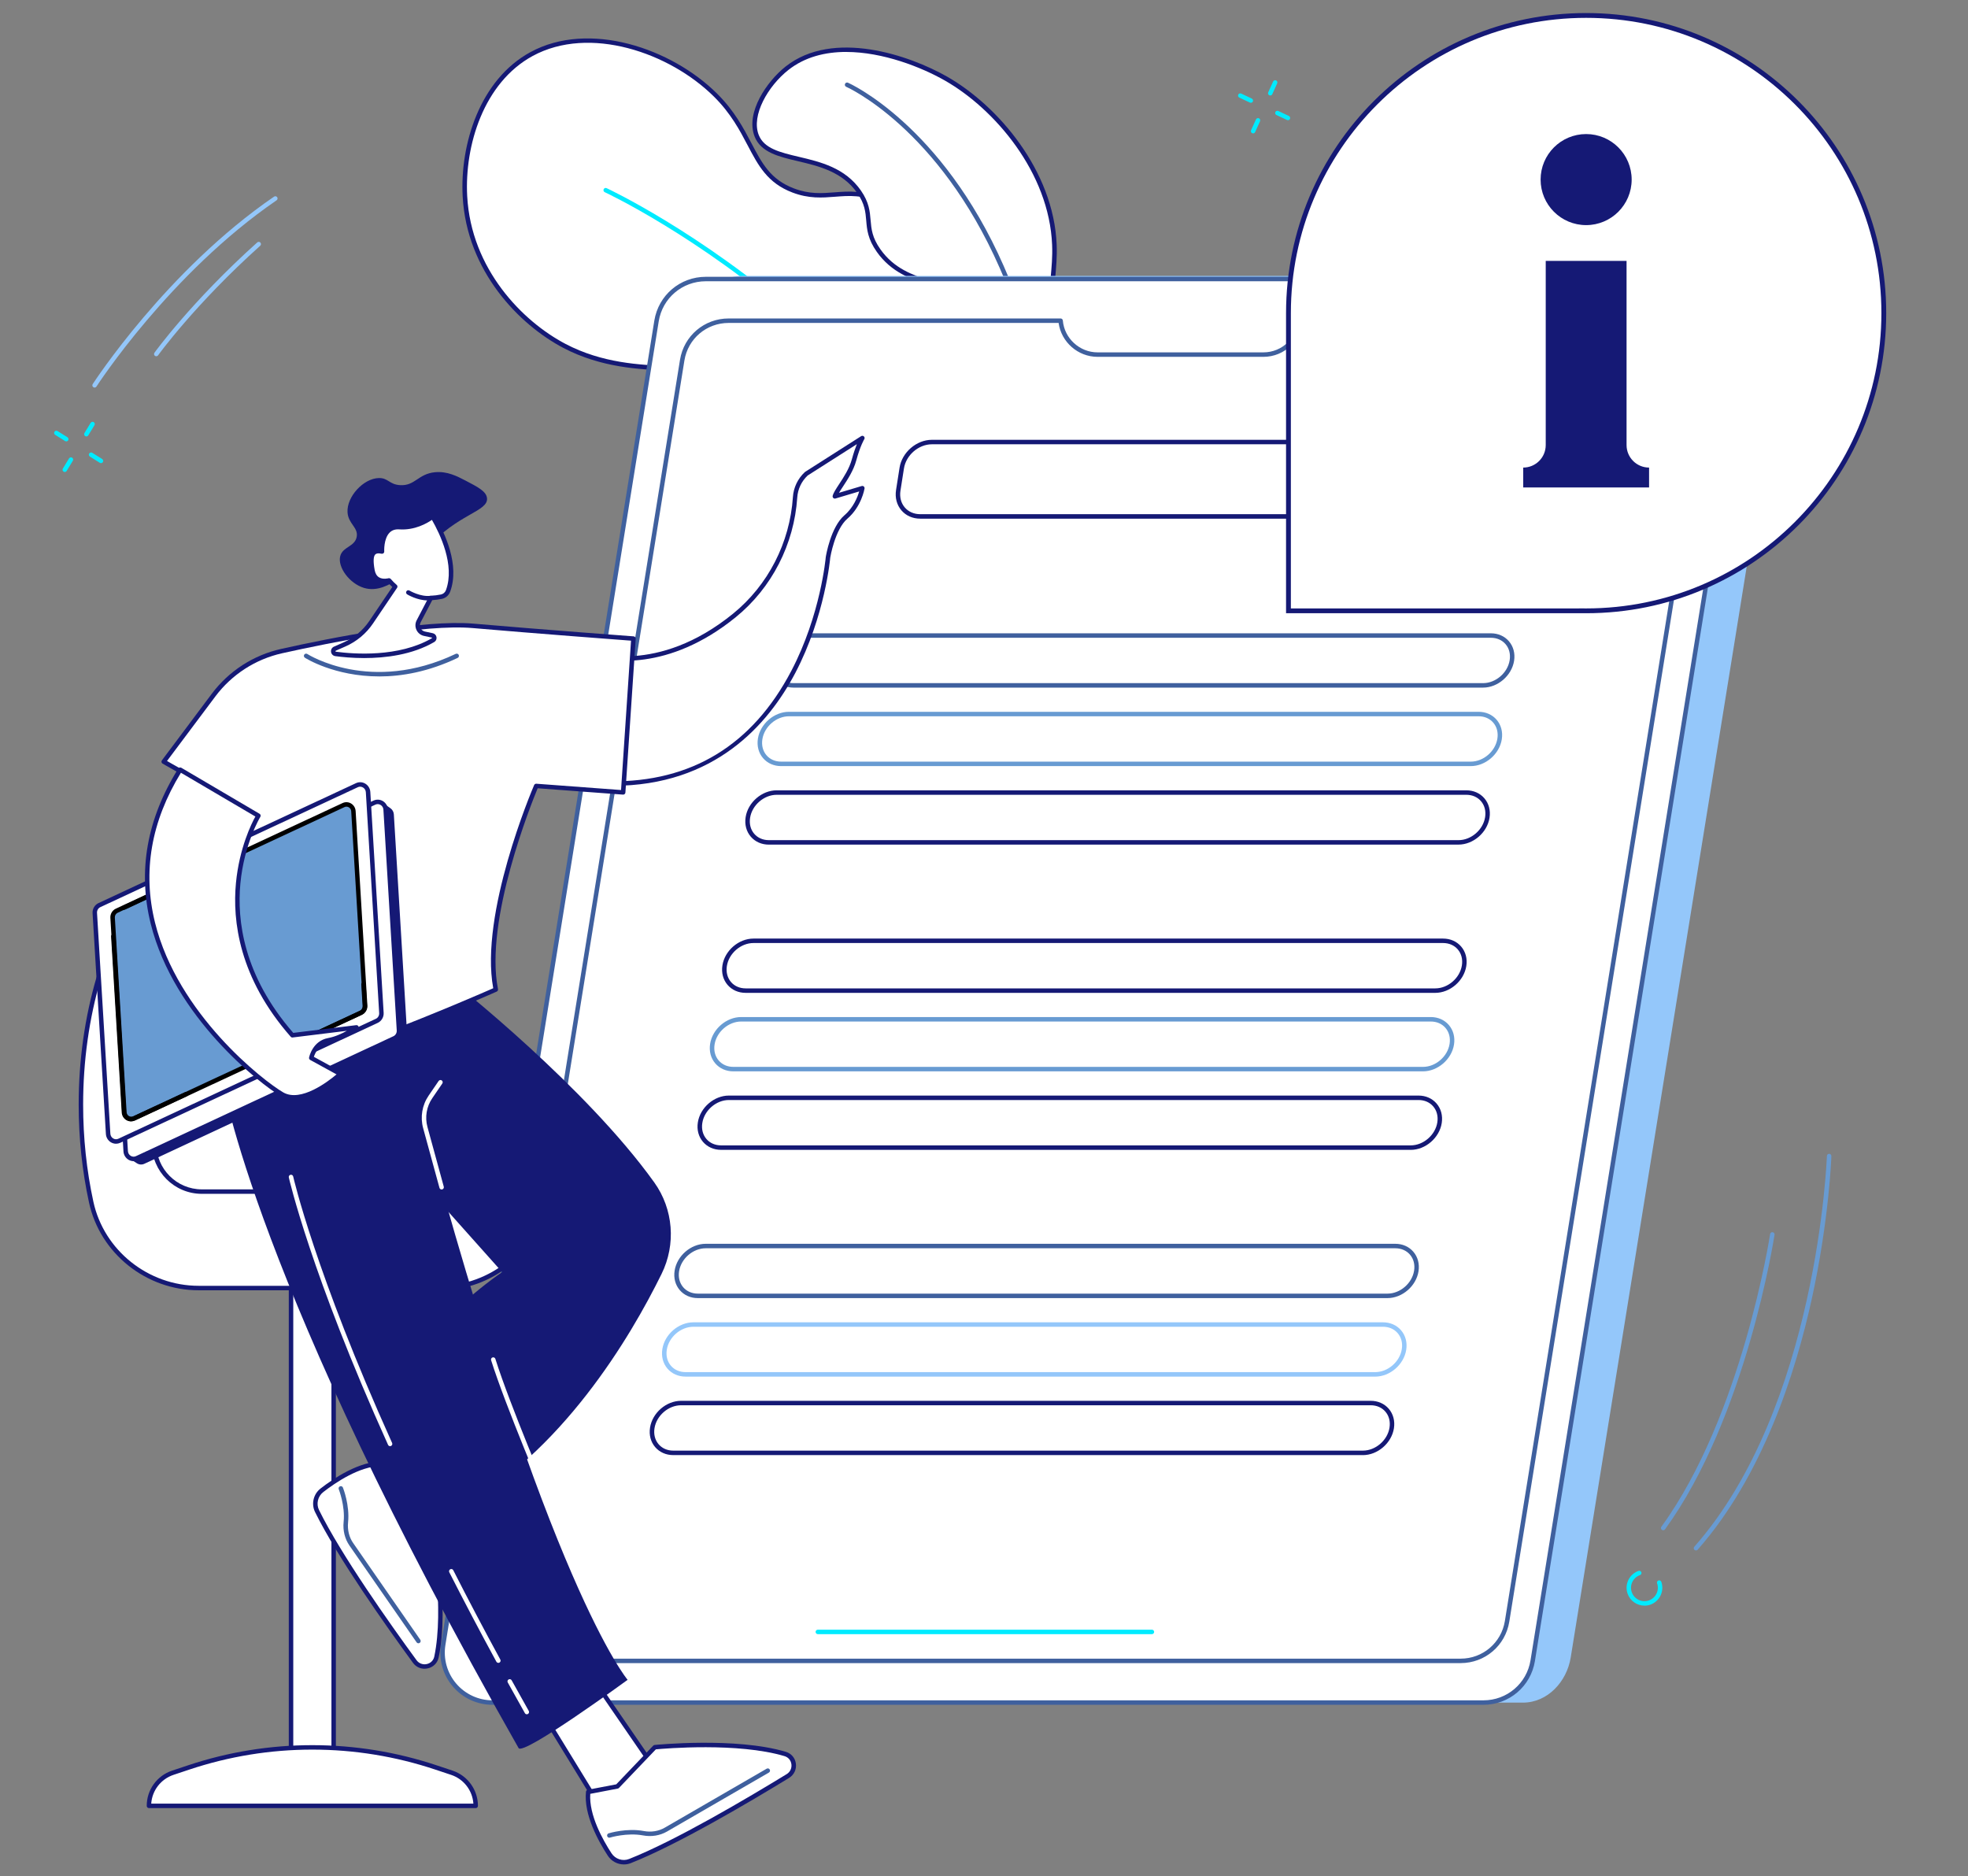 <?xml version="1.0" encoding="UTF-8"?>
<svg id="Guides" xmlns="http://www.w3.org/2000/svg" viewBox="0 0 817.88 779.62">
  <rect x="0" y="0" width="817.88" height="779.62" fill="#808080" stroke="none"/>
  <defs>
    <style>
      .cls-1 {
        fill: #689bd2;
      }

      .cls-2 {
        fill: #00ebff;
      }

      .cls-3, .cls-4 {
        fill: #fff;
      }

      .cls-5 {
        fill: #151975;
      }

      .cls-6 {
        fill: #3f609e;
      }

      .cls-7 {
        fill: #94c7fa;
      }

      .cls-4 {
        stroke: #151975;
        stroke-miterlimit: 10;
        stroke-width: 2px;
      }
    </style>
  </defs>
  <path class="cls-3" d="m435.89,309.99c3.42-8.88,25.73-68.08,14.97-102.8-1.5-4.83-3.82-12.33-10.62-18.32-13.56-11.95-27.3-2.3-38.1-11.03-14.24-11.51,2-34.48-13.53-67.66-3.72-7.96-9.52-20.35-22.32-26.59-14.28-6.97-22.58.91-36.68-4.46-17.57-6.69-15.68-23.13-32.2-39.57-17.41-17.31-51.4-30.78-76.51-17.12-21.89,11.91-28.72,39.92-27.69,59.09,1.52,28.33,20.96,51.49,41.32,62.18,29.26,15.37,58.9,4.18,62.81,15.31,3.64,10.36-21.89,20.51-20.57,39.92.92,13.55,14.61,26.8,28.6,30.22,19.39,4.75,30.65-11.5,42.22-5.3,12.13,6.49,5.37,27.37,14.04,46.3,7.15,15.62,25.83,32.15,74.24,39.82Z"/>
  <path class="cls-5" d="m435.89,310.92s-.1,0-.15-.01c-40.39-6.4-65.6-19.98-74.94-40.35-3.83-8.37-4.7-17.07-5.46-24.74-.98-9.88-1.76-17.69-8.18-21.12-5.19-2.78-10.51-.63-16.66,1.86-7.03,2.84-15,6.06-25.34,3.53-15.25-3.73-28.4-17.67-29.31-31.06-.75-11.02,6.88-19.21,13.02-25.78,4.87-5.22,9.07-9.72,7.6-13.89-1.62-4.62-8.87-4.93-18.91-5.35-11.7-.5-27.72-1.18-43.46-9.44-18.25-9.58-40.15-31.82-41.82-62.95-1.16-21.58,7.1-48.5,28.17-59.96,24.37-13.26,58.59-1.63,77.6,17.28,7.18,7.14,10.93,14.28,14.24,20.58,4.42,8.42,7.92,15.07,17.64,18.77,6.46,2.46,11.54,2.06,16.93,1.64,5.93-.46,12.06-.94,19.83,2.85,13.09,6.38,18.9,18.81,22.75,27.03,8.1,17.32,7.66,31.8,7.3,43.44-.33,10.8-.57,18.61,5.97,23.89,4.72,3.82,10.16,3.94,15.92,4.06,6.86.15,14.64.32,22.21,6.99,6.99,6.16,9.33,13.73,10.89,18.74,10.28,33.16-8.87,87.53-14.99,103.41-.14.36-.49.59-.87.59Zm-93.99-89.42c2.05,0,4.08.45,6.15,1.55,7.3,3.9,8.15,12.56,9.15,22.58.75,7.53,1.6,16.06,5.3,24.15,9,19.65,33.49,32.83,72.8,39.17,4.85-12.72,24.84-68.7,14.68-101.49-1.49-4.81-3.75-12.08-10.34-17.89-7.06-6.22-14.16-6.38-21.02-6.53-6.08-.13-11.83-.26-17.04-4.47-7.25-5.86-6.99-14.48-6.66-25.39.35-11.44.79-25.69-7.13-42.6-3.74-7.99-9.38-20.06-21.88-26.15-7.31-3.57-12.93-3.13-18.87-2.67-5.35.42-10.88.85-17.73-1.76-10.37-3.95-14.19-11.22-18.62-19.65-3.25-6.18-6.93-13.19-13.91-20.13-18.53-18.42-51.8-29.8-75.41-16.96-20.36,11.08-28.34,37.23-27.21,58.23,1.63,30.35,23.01,52.05,40.83,61.41,15.37,8.08,31.15,8.74,42.68,9.23,10.76.46,18.54.79,20.58,6.59,1.84,5.22-2.72,10.11-8,15.77-6.2,6.64-13.22,14.18-12.53,24.39.85,12.43,13.62,25.89,27.9,29.39,9.76,2.39,17.43-.71,24.21-3.45,4.3-1.74,8.23-3.32,12.09-3.32Z"/>
  <path class="cls-2" d="m436.59,303.37c-.43,0-.81-.3-.91-.74-16.67-78.78-65.91-135.15-104.28-168.57-41.59-36.22-79.69-54.02-80.07-54.19-.47-.21-.67-.77-.45-1.23.21-.47.77-.67,1.23-.45.38.18,38.73,18.08,80.51,54.48,24.55,21.38,45.47,44.87,62.19,69.81,20.91,31.19,35.27,64.76,42.68,99.77.11.5-.21.99-.72,1.1-.06.01-.13.02-.19.02Z"/>
  <path class="cls-3" d="m440.09,279.48c29.27-66.62,25.43-95.73,14.87-109.83-3.15-4.21-10.57-12.04-15.07-25.6-5.84-17.59-1.1-27.73-1.69-42.32-1.15-28.56-21.94-55.88-45-69.05-16.11-9.2-47.11-19.35-66.16-4.3-8.05,6.36-16.14,18.95-12.59,28.02,5.09,12.99,30.47,5.86,42.59,23.33,6.61,9.53,1,14.36,8.1,24.42,11.2,15.85,30.36,11.24,34.16,22.49,3.69,10.89-13.52,18.07-11.07,32.05,2.79,15.95,26.27,18.12,27.27,33.49.6,9.15-7.6,10.27-8.06,20.9-.56,12.94,11.28,18.35,22.25,37.57,6.15,10.78,8.71,20.99,10.4,28.83Z"/>
  <path class="cls-5" d="m440.09,280.41s-.06,0-.09,0c-.4-.04-.73-.34-.81-.73-1.79-8.34-4.41-18.26-10.29-28.57-4.32-7.57-8.7-12.88-12.56-17.58-5.9-7.17-10.16-12.34-9.81-20.5.24-5.61,2.57-8.75,4.62-11.53,2-2.71,3.72-5.04,3.45-9.27-.48-7.33-6.46-11.53-12.8-15.98-6.4-4.5-13.02-9.14-14.46-17.4-1.31-7.52,2.77-13.19,6.38-18.19,3.42-4.74,6.38-8.84,4.73-13.72-1.66-4.91-6.56-6.55-12.76-8.61-6.79-2.26-15.23-5.08-21.28-13.64-3.77-5.33-4.1-9.26-4.42-13.07-.3-3.54-.58-6.88-3.69-11.36-6.18-8.91-16.04-11.24-24.74-13.29-7.9-1.87-15.37-3.63-17.95-10.23-3.9-9.97,5.18-23.01,12.87-29.09,19.8-15.64,51.55-4.7,67.19,4.23,21.03,12.01,44.23,38.97,45.47,69.82.2,4.99-.22,9.48-.62,13.83-.8,8.62-1.55,16.77,2.26,28.24,3.76,11.31,9.65,18.68,13.17,23.09.67.84,1.27,1.59,1.76,2.25,14.38,19.2,9.55,55.43-14.77,110.76-.15.34-.48.55-.85.55ZM351.69,21.58c-8.71,0-17.17,2.06-24.08,7.52-8.39,6.63-15.48,18.82-12.3,26.96,2.23,5.69,8.91,7.27,16.65,9.1,9.02,2.13,19.25,4.55,25.84,14.04,3.39,4.88,3.7,8.63,4.01,12.26.32,3.72.61,7.24,4.09,12.15,5.7,8.06,13.48,10.66,20.35,12.95,6.42,2.14,11.97,3.99,13.93,9.78,1.96,5.79-1.41,10.46-4.98,15.41-3.56,4.93-7.24,10.03-6.06,16.78,1.31,7.5,7.61,11.93,13.7,16.21,6.41,4.51,13.04,9.16,13.58,17.38.32,4.91-1.78,7.75-3.81,10.5-1.98,2.69-4.04,5.46-4.25,10.5-.32,7.44,3.75,12.39,9.39,19.24,3.72,4.51,8.34,10.13,12.74,17.84,5.36,9.4,8.07,18.45,9.88,26.31,22.71-52.48,27.36-88.23,13.84-106.29-.48-.64-1.07-1.38-1.73-2.2-3.6-4.51-9.63-12.05-13.49-23.67-3.93-11.84-3.13-20.56-2.35-28.99.4-4.29.81-8.72.61-13.59-1.21-30.14-23.93-56.52-44.53-68.28-9.71-5.54-25.76-11.9-41.04-11.9Z"/>
  <path class="cls-6" d="m440.84,273.59s-.05,0-.07,0c-.51-.04-.9-.48-.86-.99,4.11-56.78-5.03-117.05-24.44-161.23-25.59-58.24-63.42-75.14-63.8-75.3-.47-.2-.69-.75-.48-1.22.2-.47.75-.69,1.22-.48.39.17,38.86,17.3,64.76,76.26,19.53,44.44,28.72,105.04,24.59,162.11-.04.49-.44.86-.92.86Z"/>
  <path class="cls-7" d="m632.94,707.55H221.12c-12.79,0-23.19-12.74-21.15-25.42l88.57-548.93c1.63-10.1,9.76-18.55,19.94-18.55h411.82c12.79,0,23.08,12.54,21.04,25.22l-88.57,548.93c-1.63,10.1-9.65,18.75-19.83,18.75Z"/>
  <path class="cls-3" d="m616.5,707.53H204.68c-12.79,0-22.53-11.45-20.49-24.08l88.65-550.08c1.63-10.05,10.31-17.43,20.49-17.43h411.82c12.79,0,22.53,11.45,20.49,24.08l-88.65,550.08c-1.63,10.05-10.31,17.43-20.49,17.43Z"/>
  <path class="cls-6" d="m616.5,708.46H204.68c-6.37,0-12.39-2.78-16.51-7.63-4.13-4.85-5.91-11.24-4.89-17.52l88.65-550.07c1.71-10.55,10.71-18.21,21.4-18.21h411.82c6.37,0,12.39,2.78,16.51,7.63,4.13,4.85,5.91,11.24,4.89,17.52l-88.65,550.07c-1.71,10.55-10.71,18.21-21.4,18.21ZM293.33,116.88c-9.78,0-18.01,7-19.57,16.65l-88.65,550.07c-.93,5.75.7,11.59,4.47,16.02,3.77,4.43,9.28,6.98,15.1,6.98h411.82c9.78,0,18.01-7,19.57-16.65l88.65-550.07c.93-5.75-.7-11.59-4.47-16.02-3.77-4.43-9.28-6.98-15.1-6.98h-411.82Z"/>
  <path class="cls-6" d="m607.03,691.14H219.34c-6.01,0-11.7-2.63-15.59-7.21-3.89-4.58-5.58-10.61-4.61-16.54l83.46-517.86c1.61-9.96,10.11-17.19,20.21-17.19h137.97c.48,0,.88.37.92.85.63,7.42,6.97,13.24,14.43,13.24h68.93c3.88,0,7.52-1.51,10.25-4.25,2.41-2.41,3.9-5.6,4.19-8.99.04-.48.44-.85.92-.85h150.08c6.01,0,11.69,2.62,15.58,7.2,3.9,4.58,5.58,10.61,4.62,16.54l-83.46,517.85c-1.62,9.97-10.12,17.2-20.21,17.2ZM302.8,134.2c-9.18,0-16.91,6.57-18.37,15.63l-83.46,517.86c-.88,5.39.65,10.87,4.19,15.04,3.54,4.17,8.71,6.55,14.18,6.55h387.7c9.17,0,16.9-6.58,18.37-15.64l83.46-517.85s0,0,0,0c.87-5.4-.66-10.88-4.2-15.04-3.54-4.16-8.71-6.55-14.17-6.55h-149.25c-.48,3.51-2.11,6.79-4.63,9.3-3.08,3.09-7.19,4.79-11.56,4.79h-68.93c-8.13,0-15.08-6.12-16.18-14.09h-137.14Z"/>
  <path class="cls-2" d="m478.72,679.1h-138.84c-.51,0-.93-.42-.93-.93s.42-.93.93-.93h138.84c.51,0,.93.42.93.93s-.42.93-.93.93Z"/>
  <path class="cls-5" d="m585.63,215.54h-203.18c-3.15,0-5.93-1.23-7.83-3.45-1.93-2.26-2.73-5.26-2.23-8.46l1.45-9.24c1-6.41,7.04-11.62,13.45-11.62h203.18c3.15,0,5.93,1.23,7.83,3.45,1.93,2.26,2.73,5.26,2.23,8.46l-1.45,9.24c-1,6.41-7.04,11.62-13.45,11.62Zm-198.34-30.91c-5.54,0-10.75,4.51-11.62,10.05l-1.45,9.24c-.41,2.65.23,5.12,1.8,6.96,1.55,1.81,3.83,2.8,6.42,2.8h203.18c5.54,0,10.75-4.51,11.62-10.05l1.45-9.24c.41-2.65-.23-5.12-1.8-6.96-1.55-1.81-3.83-2.8-6.42-2.8h-203.18Z"/>
  <path class="cls-6" d="m616.34,285.75h-286.59c-3.02,0-5.69-1.18-7.52-3.31-1.86-2.17-2.62-5.05-2.14-8.12.96-6.14,6.75-11.14,12.9-11.14h286.59c3.02,0,5.69,1.18,7.52,3.31,1.86,2.17,2.62,5.05,2.14,8.12-.96,6.14-6.75,11.14-12.9,11.14Zm-283.34-20.71c-5.27,0-10.24,4.29-11.06,9.57-.39,2.52.21,4.87,1.71,6.62,1.47,1.72,3.64,2.66,6.11,2.66h286.59c5.27,0,10.24-4.29,11.06-9.57.39-2.52-.21-4.87-1.71-6.62-1.47-1.72-3.64-2.66-6.11-2.66h-286.59Z"/>
  <path class="cls-1" d="m611.23,318.37h-286.59c-3.02,0-5.69-1.18-7.52-3.31-1.86-2.17-2.62-5.05-2.14-8.12.96-6.14,6.75-11.14,12.9-11.14h286.59c3.02,0,5.69,1.18,7.52,3.31,1.86,2.17,2.62,5.05,2.14,8.12-.96,6.14-6.75,11.14-12.9,11.14Zm-283.34-20.71c-5.27,0-10.24,4.29-11.06,9.57-.39,2.52.21,4.87,1.71,6.62,1.47,1.72,3.64,2.66,6.11,2.66h286.59c5.27,0,10.24-4.29,11.06-9.57.39-2.52-.21-4.87-1.71-6.62-1.47-1.72-3.64-2.66-6.11-2.66h-286.59Z"/>
  <path class="cls-5" d="m606.13,351h-286.59c-3.02,0-5.69-1.18-7.52-3.31-1.86-2.17-2.62-5.05-2.14-8.12.96-6.14,6.75-11.14,12.9-11.14h286.59c3.02,0,5.69,1.18,7.52,3.31,1.86,2.17,2.62,5.05,2.14,8.11-.96,6.14-6.75,11.14-12.9,11.14Zm-283.34-20.71c-5.27,0-10.24,4.29-11.06,9.57-.39,2.52.21,4.87,1.71,6.62,1.47,1.72,3.64,2.66,6.11,2.66h286.59c5.27,0,10.24-4.29,11.06-9.57.39-2.52-.21-4.87-1.71-6.62-1.47-1.72-3.64-2.66-6.11-2.66h-286.59Z"/>
  <path class="cls-5" d="m596.48,412.6h-286.59c-3.02,0-5.69-1.18-7.52-3.31-1.86-2.17-2.62-5.05-2.14-8.11.96-6.14,6.75-11.14,12.9-11.14h286.59c3.02,0,5.69,1.18,7.52,3.31,1.86,2.17,2.62,5.05,2.14,8.11-.96,6.14-6.75,11.14-12.9,11.14Zm-283.34-20.71c-5.27,0-10.24,4.29-11.06,9.57-.39,2.52.21,4.87,1.71,6.62,1.47,1.72,3.64,2.66,6.11,2.66h286.59c5.27,0,10.24-4.29,11.06-9.57.39-2.52-.21-4.87-1.71-6.62-1.47-1.72-3.64-2.66-6.11-2.66h-286.59Z"/>
  <path class="cls-1" d="m591.37,445.22h-286.59c-3.02,0-5.69-1.18-7.52-3.31-1.86-2.17-2.62-5.05-2.14-8.12.96-6.14,6.75-11.14,12.9-11.14h286.59c3.02,0,5.69,1.18,7.52,3.31,1.86,2.17,2.62,5.05,2.14,8.12-.96,6.14-6.75,11.14-12.9,11.14Zm-283.34-20.71c-5.27,0-10.24,4.29-11.06,9.57-.39,2.52.21,4.87,1.71,6.62,1.47,1.72,3.64,2.66,6.11,2.66h286.59c5.27,0,10.24-4.29,11.06-9.57.39-2.52-.21-4.87-1.71-6.62-1.47-1.72-3.64-2.66-6.11-2.66h-286.59Z"/>
  <path class="cls-5" d="m586.27,477.84h-286.59c-3.02,0-5.69-1.18-7.52-3.31-1.86-2.17-2.62-5.05-2.14-8.11.96-6.14,6.75-11.14,12.9-11.14h286.59c3.02,0,5.69,1.18,7.52,3.31,1.86,2.17,2.62,5.05,2.14,8.12-.96,6.14-6.75,11.14-12.9,11.14Zm-283.34-20.71c-5.27,0-10.24,4.29-11.06,9.57-.39,2.52.21,4.87,1.71,6.62,1.47,1.72,3.64,2.66,6.11,2.66h286.59c5.27,0,10.24-4.29,11.06-9.57.39-2.52-.21-4.87-1.71-6.62-1.47-1.72-3.64-2.66-6.11-2.66h-286.59Z"/>
  <path class="cls-6" d="m576.62,539.45h-286.59c-3.02,0-5.69-1.18-7.52-3.31-1.86-2.17-2.62-5.05-2.14-8.12.96-6.14,6.75-11.14,12.9-11.14h286.59c3.02,0,5.69,1.18,7.52,3.31,1.86,2.17,2.62,5.05,2.14,8.12-.96,6.14-6.75,11.14-12.9,11.14Zm-283.34-20.71c-5.27,0-10.24,4.29-11.06,9.57-.39,2.52.21,4.87,1.71,6.62,1.47,1.72,3.64,2.66,6.11,2.66h286.59c5.27,0,10.24-4.29,11.06-9.57.39-2.52-.21-4.87-1.71-6.62-1.47-1.72-3.64-2.66-6.11-2.66h-286.59Z"/>
  <path class="cls-7" d="m571.51,572.07h-286.59c-3.02,0-5.69-1.18-7.52-3.31-1.86-2.17-2.62-5.05-2.14-8.11.96-6.14,6.75-11.14,12.9-11.14h286.59c3.02,0,5.69,1.18,7.52,3.31,1.86,2.17,2.62,5.05,2.14,8.12-.96,6.14-6.75,11.14-12.9,11.14Zm-283.34-20.71c-5.27,0-10.24,4.29-11.06,9.57-.39,2.52.21,4.87,1.71,6.62,1.47,1.72,3.64,2.66,6.11,2.66h286.59c5.27,0,10.24-4.29,11.06-9.57.39-2.52-.21-4.87-1.71-6.62-1.47-1.72-3.64-2.66-6.11-2.66h-286.59Z"/>
  <path class="cls-5" d="m566.4,604.69h-286.59c-3.02,0-5.69-1.18-7.52-3.31-1.86-2.17-2.62-5.05-2.14-8.11.96-6.14,6.75-11.14,12.9-11.14h286.59c3.02,0,5.69,1.18,7.52,3.31,1.86,2.17,2.62,5.05,2.14,8.12-.96,6.14-6.75,11.14-12.9,11.14Zm-283.34-20.71c-5.27,0-10.24,4.29-11.06,9.57-.39,2.52.21,4.87,1.71,6.62,1.47,1.72,3.64,2.66,6.11,2.66h286.59c5.27,0,10.24-4.29,11.06-9.57.39-2.52-.21-4.87-1.71-6.62-1.47-1.72-3.64-2.66-6.11-2.66h-286.59Z"/>
  <path class="cls-4" d="m659.18,6.42c-68.32,0-123.71,55.39-123.71,123.71v123.71h121.78v-.02c.64,0,1.29.02,1.93.02,68.32,0,123.71-55.39,123.71-123.71S727.51,6.42,659.18,6.42Z"/>
  <path class="cls-5" d="m675.98,184.95v-76.53h-33.59v76.53c0,5.17-4.19,9.36-9.36,9.36v8.26h52.31v-8.26c-5.17,0-9.36-4.19-9.36-9.36Z"/>
  <circle class="cls-5" cx="659.18" cy="74.63" r="18.92"/>
  <rect class="cls-3" x="120.94" y="533.03" width="17.71" height="204.45"/>
  <path class="cls-5" d="m138.66,738.41h-17.71c-.51,0-.93-.42-.93-.93v-204.45c0-.51.42-.93.93-.93h17.71c.51,0,.93.42.93.93v204.45c0,.51-.42.93-.93.93Zm-16.78-1.86h15.86v-202.6h-15.86v202.6Z"/>
  <path class="cls-3" d="m129.8,726.15c-17.48,0-34.85,2.82-51.43,8.36l-6.54,2.18c-5.93,1.98-9.92,7.52-9.92,13.77h135.78c0-6.25-4-11.79-9.92-13.77l-6.54-2.18c-16.58-5.53-33.95-8.36-51.43-8.36Z"/>
  <path class="cls-5" d="m197.69,751.39H61.91c-.51,0-.93-.42-.93-.93,0-6.66,4.24-12.55,10.56-14.65l6.54-2.18c16.71-5.58,34.11-8.4,51.73-8.4s35.02,2.83,51.72,8.4l6.54,2.18c6.31,2.11,10.56,8,10.56,14.65,0,.51-.42.93-.93.93Zm-134.82-1.86h133.86c-.37-5.47-4-10.21-9.26-11.96l-6.54-2.18c-16.52-5.51-33.72-8.31-51.14-8.31s-34.62,2.8-51.14,8.31l-6.54,2.18c-5.26,1.76-8.89,6.49-9.26,11.96Z"/>
  <path class="cls-3" d="m155.59,388.5h-90.66c-11.05,0-20.81,7.26-23.92,17.86-4.76,16.21-7.38,34.02-7.38,52.7,0,14.12,1.5,27.73,4.28,40.54,4.55,20.91,23.28,35.67,44.67,35.67h100.08c21.71,0,40.34-15.25,44.86-36.48.55-2.57,1.06-5.83,1.52-9.31,1.76-13.21-8.51-24.95-21.84-24.95-11.36,0-20.86-8.63-21.93-19.93-1.25-13.13-3.2-29.45-5.77-38.23-3.11-10.6-12.87-17.86-23.92-17.86Z"/>
  <path class="cls-5" d="m182.67,536.2h-100.08c-21.83,0-40.99-15.31-45.58-36.4-2.86-13.14-4.31-26.84-4.31-40.74,0-18.36,2.5-36.18,7.42-52.96,3.2-10.91,13.4-18.53,24.81-18.53h90.66c11.41,0,21.61,7.62,24.81,18.53,2.64,8.99,4.61,25.85,5.81,38.41,1.03,10.88,10.07,19.09,21.01,19.09,6.62,0,12.91,2.86,17.27,7.84,4.36,4.98,6.36,11.6,5.49,18.17-.51,3.85-1.03,7-1.54,9.38-4.59,21.56-23.83,37.22-45.76,37.22Zm-117.74-146.77c-10.59,0-20.06,7.07-23.03,17.19-4.87,16.62-7.35,34.26-7.35,52.44,0,13.76,1.43,27.33,4.26,40.34,4.4,20.25,22.81,34.94,43.77,34.94h100.08c21.06,0,39.54-15.03,43.95-35.75.5-2.33,1-5.44,1.51-9.24.81-6.03-1.03-12.12-5.04-16.7-4.01-4.58-9.79-7.2-15.88-7.2-11.9,0-21.73-8.93-22.85-20.77-1.19-12.48-3.15-29.21-5.74-38.06-2.97-10.12-12.44-17.19-23.03-17.19h-90.66Z"/>
  <path class="cls-5" d="m207.11,496.12h-123.22c-11.46,0-20.79-9.32-20.79-20.79,0-.51.42-.93.93-.93s.93.42.93.93c0,10.44,8.49,18.93,18.93,18.93h123.22c.51,0,.93.42.93.93s-.42.93-.93.93Z"/>
  <polygon class="cls-3" points="170.86 600.05 152.01 614.52 168.56 637 186.2 620.18 170.86 600.05"/>
  <path d="m168.56,637.93s-.05,0-.08,0c-.27-.02-.51-.16-.67-.37l-16.55-22.48c-.3-.41-.22-.98.18-1.29l18.84-14.47c.2-.15.44-.22.69-.18.24.03.47.16.62.36l15.34,20.13c.29.38.24.91-.1,1.23l-17.64,16.82c-.17.17-.4.26-.64.26Zm-15.26-23.23l15.38,20.9,16.28-15.52-14.28-18.73-17.38,13.35Z"/>
  <path class="cls-3" d="m179.77,634.37l-17.51-14.19-3.3-11.89c-9.2-.23-19.52,6.63-25.18,11.03-2.62,2.04-3.48,5.63-2.01,8.61,9.34,18.98,30.41,48.59,40.61,62.53,2.57,3.51,8.13,2.38,9.03-1.88,4.5-21.34-1.63-54.22-1.63-54.22Z"/>
  <path class="cls-5" d="m176.44,693.48c-1.89,0-3.66-.88-4.82-2.47-11.25-15.38-31.49-43.97-40.69-62.67-1.65-3.34-.69-7.45,2.27-9.75,5.52-4.29,16.21-11.46,25.78-11.23.41.01.76.29.87.68l3.22,11.6,17.28,14c.17.14.29.33.33.55.06.33,6.12,33.3,1.63,54.58-.49,2.32-2.24,4.06-4.56,4.56-.44.09-.88.14-1.31.14Zm-18.19-84.26c-8.83.13-18.72,6.8-23.91,10.84-2.27,1.77-3.01,4.91-1.75,7.47,9.14,18.57,29.31,47.06,40.52,62.39.98,1.34,2.6,1.96,4.24,1.61,1.62-.35,2.8-1.52,3.14-3.13,4.17-19.78-.95-50.01-1.58-53.52l-17.25-13.97c-.15-.12-.26-.29-.31-.47l-3.11-11.21Z"/>
  <path class="cls-6" d="m173.89,682.89c-.29,0-.58-.14-.76-.4l-27.9-40.21c-1.93-2.78-2.79-6.27-2.42-9.84.69-6.65-2-13.51-2.03-13.57-.19-.48.04-1.02.52-1.21.48-.19,1.02.04,1.21.52.12.3,2.89,7.34,2.15,14.45-.32,3.12.42,6.17,2.1,8.59l27.9,40.21c.29.42.19,1-.23,1.29-.16.11-.35.17-.53.17Z"/>
  <polygon class="cls-3" points="224.19 709.87 250.09 752.11 273.85 737.46 245.51 696.22 224.19 709.87"/>
  <path class="cls-5" d="m250.09,753.04c-.07,0-.14,0-.22-.03-.24-.06-.45-.21-.58-.42l-25.9-42.24c-.26-.43-.13-.99.29-1.27l21.32-13.64c.42-.27.98-.16,1.27.26l28.34,41.24c.14.21.2.47.14.72s-.2.46-.42.6l-23.76,14.65c-.15.09-.32.14-.49.14Zm-24.63-42.88l24.93,40.67,22.14-13.65-27.28-39.69-19.8,12.67Z"/>
  <path class="cls-3" d="m272.14,726.07l-15.57,16.29-12.12,2.31c-.98,9.15,5,20,8.93,26,1.82,2.78,5.32,3.93,8.42,2.71,19.68-7.75,50.92-26.33,65.65-35.35,3.71-2.27,3.04-7.91-1.14-9.16-20.9-6.24-54.17-2.82-54.17-2.82Z"/>
  <path class="cls-5" d="m259.28,774.8c-2.62,0-5.17-1.31-6.67-3.61-3.83-5.85-10.1-17.09-9.08-26.61.04-.41.35-.74.75-.81l11.83-2.26,15.37-16.08c.15-.16.36-.26.58-.28.33-.03,33.69-3.37,54.53,2.85,2.27.68,3.87,2.56,4.17,4.92.31,2.39-.77,4.66-2.82,5.92-16.25,9.95-46.41,27.78-65.79,35.42-.93.37-1.9.54-2.86.54Zm-13.97-29.34c-.6,8.81,5.25,19.21,8.84,24.72,1.58,2.41,4.65,3.4,7.3,2.35,19.26-7.59,49.31-25.36,65.5-35.27,1.42-.87,2.16-2.44,1.95-4.09-.21-1.65-1.29-2.91-2.86-3.38-19.36-5.78-49.92-3.15-53.47-2.82l-15.33,16.04c-.13.14-.31.23-.5.27l-11.43,2.18Zm11.25-3.09h0,0Z"/>
  <path class="cls-6" d="m253.23,763.69c-.4,0-.76-.26-.89-.66-.15-.49.12-1.01.61-1.16.31-.09,7.55-2.28,14.58-.96,3.08.58,6.18.09,8.73-1.39l42.36-24.51c.44-.26,1.01-.11,1.27.34.26.44.11,1.01-.34,1.27l-42.36,24.51c-2.93,1.69-6.48,2.26-10,1.6-6.59-1.23-13.62.89-13.69.91-.09.03-.18.04-.27.04Z"/>
  <path class="cls-5" d="m189.63,409.13s53.81,42.48,82.28,82.25c7.96,11.11,9.08,25.74,3.04,38-13.1,26.62-41.45,74.36-85.32,98.18l-36.84-47.08s32.22-35.62,55.9-51.84l-60.39-67.69-15.01-34,56.35-17.82Z"/>
  <path class="cls-5" d="m215.52,726.44c1.91,3.36,45.31-28.36,45.31-28.36,0,0-33.2-38.86-85.97-236.38-.61-2.3-10.34-50.6-10.34-50.6l-72.1,37.79s12.67,83.12,123.1,277.55Z"/>
  <path class="cls-3" d="m183.53,494.31c-.41,0-.78-.27-.89-.68l-6.78-24.78c-1.27-4.64-.44-9.59,2.28-13.56l4.15-6.07c.29-.42.87-.53,1.29-.24.42.29.53.87.24,1.29l-4.15,6.07c-2.41,3.52-3.15,7.91-2.02,12.02l6.78,24.78c.14.49-.16,1.01-.65,1.14-.08.02-.16.03-.25.03Z"/>
  <path class="cls-3" d="m218.95,712.4c-.32,0-.64-.17-.81-.47-2.39-4.24-4.79-8.53-7.12-12.75-.25-.45-.09-1.01.36-1.26.45-.25,1.01-.09,1.26.36,2.33,4.21,4.72,8.5,7.11,12.73.25.45.09,1.01-.35,1.26-.14.08-.3.12-.46.12Z"/>
  <path class="cls-3" d="m207.11,691.03c-.33,0-.65-.18-.82-.48-6.79-12.47-13.37-24.98-19.57-37.17-.23-.46-.05-1.02.41-1.25.46-.23,1.02-.05,1.25.41,6.19,12.17,12.76,24.66,19.55,37.12.25.45.08,1.01-.37,1.26-.14.08-.29.11-.44.11Z"/>
  <path class="cls-3" d="m162.12,600.98c-.35,0-.69-.2-.85-.55-32.08-71.03-41.15-110.73-41.24-111.12-.11-.5.2-1,.7-1.11.5-.11,1,.2,1.11.7.09.39,9.13,39.92,41.12,110.76.21.47,0,1.02-.46,1.23-.12.06-.25.08-.38.08Z"/>
  <path class="cls-3" d="m227.58,623.94c-.36,0-.7-.21-.85-.56-.16-.39-16.54-38.81-22.63-58.12-.15-.49.12-1.01.61-1.16.49-.15,1.01.12,1.16.61,6.05,19.22,22.4,57.56,22.56,57.94.2.47-.02,1.02-.49,1.22-.12.05-.24.07-.36.07Z"/>
  <path class="cls-3" d="m245.76,271.72s26.98,10.41,59.45-15.95c14.9-12.1,23.96-29.96,25.23-49.1.25-3.74,1.92-7.24,4.67-9.79l23.27-14.83s-1.65,2.54-3.44,9.12c-1.79,6.58-7.25,12.36-7.96,15.1l11.4-3.4s-1.21,7.16-6.78,11.94c-5.57,4.78-7.47,16.78-7.47,16.78,0,0-7.93,95.58-91.42,94.03l-6.94-53.89Z"/>
  <path class="cls-5" d="m254.66,326.56c-.66,0-1.31,0-1.98-.02-.46,0-.84-.35-.9-.81l-6.94-53.89c-.04-.32.09-.65.35-.85.26-.2.6-.25.91-.14.27.1,26.9,9.88,58.53-15.81,14.56-11.82,23.63-29.48,24.89-48.45.26-3.99,2.03-7.69,4.97-10.41.04-.04.08-.07.13-.1l23.27-14.83c.37-.23.85-.18,1.16.13.31.31.36.79.12,1.16-.01.02-1.6,2.55-3.33,8.86-1.12,4.11-3.56,7.82-5.52,10.81-.62.94-1.2,1.82-1.64,2.58l9.43-2.81c.31-.09.64-.02.88.19.24.21.35.53.3.85-.05.31-1.33,7.55-7.09,12.49-5.24,4.5-7.14,16.1-7.16,16.22-.01.17-2.13,24.29-14.5,47.88-11.28,21.52-33.57,46.95-75.88,46.95Zm-1.15-1.86c33.83.38,59.18-15.06,75.35-45.9,12.2-23.26,14.3-47.05,14.32-47.29.09-.57,2.03-12.46,7.79-17.41,3.75-3.22,5.44-7.61,6.1-9.88l-9.85,2.94c-.32.1-.67.01-.91-.22-.24-.23-.34-.58-.26-.9.32-1.24,1.36-2.83,2.68-4.84,1.89-2.88,4.23-6.45,5.28-10.28.76-2.78,1.5-4.86,2.1-6.35l-20.46,13.04c-2.55,2.39-4.08,5.62-4.32,9.12-1.29,19.48-10.61,37.62-25.57,49.76-28.28,22.97-52.84,18.23-58.93,16.55l6.65,51.66Z"/>
  <path class="cls-3" d="m68.02,316.53l20.71-27.65c6.96-9.29,17-15.79,28.34-18.31,22.11-4.92,59.41-12.21,79.54-10.48,29.81,2.57,66.64,5.29,66.64,5.29l-4.28,63.92-36.13-2.68s-23,53.63-16.8,84.61c0,0-73.26,32.76-127.33,45.14,0,0-19.11-74.9,11.8-127.07l-22.48-12.77Z"/>
  <path class="cls-5" d="m78.71,457.29c-.42,0-.79-.28-.9-.7-.19-.75-18.65-75.09,11.42-126.95l-21.66-12.3c-.23-.13-.4-.36-.45-.62-.05-.26,0-.53.17-.75l20.71-27.65c7.09-9.47,17.35-16.1,28.88-18.66,21.02-4.68,59.34-12.26,79.82-10.5,29.46,2.54,66.26,5.26,66.63,5.29.51.04.89.48.86.99l-4.28,63.92c-.02.25-.13.48-.32.64-.19.16-.43.24-.68.22l-35.46-2.64c-2.5,6.02-22.21,54.87-16.49,83.46.09.43-.14.85-.53,1.03-.73.33-73.97,32.94-127.5,45.19-.07.02-.14.02-.21.02Zm-9.31-141.05l21.56,12.25c.22.12.37.33.44.57s.03.5-.1.71c-28.56,48.2-13.9,116.92-11.91,125.48,50.53-11.73,118.13-41.28,125.59-44.57-5.7-30.99,16.06-82.25,17-84.43.16-.36.53-.59.92-.56l35.2,2.62,4.15-62.07c-5.89-.44-38.86-2.91-65.73-5.23-20.23-1.74-58.34,5.8-79.25,10.46-11.1,2.47-20.97,8.85-27.79,17.97l-20.08,26.81Z"/>
  <path class="cls-5" d="m163.68,338.45l5.54,91.76c.08,1.4-.68,2.7-1.92,3.28l-107.31,50.14c-1.07.5-2.22.36-3.11-.22-.86-.55-3.38-2.14-3.38-2.14l-3.7-92.28c-.08-1.4.68-2.7,1.92-3.28l107.74-51.8s1.9,1.32,2.81,1.97c.79.56,1.34,1.47,1.41,2.57Z"/>
  <path class="cls-3" d="m160.27,336.42l5.54,91.76c.08,1.4-.68,2.7-1.92,3.28l-107.01,49.84c-2.1.98-4.51-.51-4.65-2.88l-5.54-91.76c-.08-1.4.68-2.7,1.92-3.28l107.01-49.84c2.1-.98,4.51.52,4.65,2.88Z"/>
  <path class="cls-5" d="m55.52,482.54c-.73,0-1.46-.2-2.12-.59-1.22-.73-2.01-2.03-2.09-3.47l-5.54-91.76c-.11-1.77.88-3.44,2.45-4.18l107.01-49.84c1.26-.59,2.68-.51,3.88.2,1.22.73,2.01,2.03,2.09,3.47l5.54,91.76c.11,1.77-.88,3.44-2.45,4.18l-107.01,49.84c-.57.26-1.16.39-1.75.39Zm101.46-148.38c-.33,0-.66.07-.97.22l-107.01,49.84c-.89.41-1.44,1.37-1.38,2.38l5.54,91.76c.05.84.48,1.56,1.19,1.99.66.4,1.45.44,2.14.11l107.01-49.84c.89-.41,1.44-1.37,1.38-2.38l-5.54-91.76c-.05-.84-.48-1.56-1.19-1.99-.37-.22-.77-.33-1.18-.33Z"/>
  <path class="cls-3" d="m152.98,329.18l5.54,91.76c.08,1.4-.68,2.7-1.92,3.28l-107.01,49.84c-2.1.98-4.51-.51-4.65-2.88l-5.54-91.76c-.08-1.4.68-2.7,1.92-3.28l107.01-49.84c2.1-.98,4.51.51,4.65,2.88Z"/>
  <path class="cls-5" d="m48.22,475.3c-.73,0-1.46-.2-2.12-.59-1.22-.73-2.01-2.03-2.09-3.47l-5.54-91.76c-.11-1.77.88-3.44,2.45-4.18l107.01-49.84c1.26-.59,2.68-.52,3.88.2,1.22.73,2.01,2.03,2.09,3.47l5.54,91.76c.11,1.77-.88,3.44-2.45,4.18l-107.01,49.84c-.57.26-1.16.39-1.75.39Zm101.46-148.38c-.33,0-.66.07-.97.22l-107.01,49.84c-.89.41-1.44,1.37-1.38,2.38l5.54,91.76c.05.84.48,1.56,1.19,1.99.66.4,1.45.44,2.14.11l107.01-49.84c.89-.41,1.44-1.37,1.38-2.38l-5.54-91.76c-.05-.84-.48-1.56-1.19-1.99-.37-.22-.77-.33-1.18-.33Z"/>
  <path class="cls-1" d="m146.88,337.1l4.88,80.85c.07,1.23-.6,2.38-1.69,2.89l-94.29,43.92c-1.85.86-3.97-.45-4.1-2.54l-4.88-80.85c-.07-1.23.6-2.38,1.69-2.89l94.29-43.92c1.85-.86,3.97.45,4.1,2.54Z"/>
  <path d="m54.58,465.96c-.66,0-1.32-.18-1.93-.54-1.11-.66-1.82-1.84-1.9-3.14l-4.88-80.85c-.1-1.6.8-3.12,2.22-3.79l94.29-43.92c1.15-.53,2.43-.47,3.52.18,1.11.66,1.82,1.84,1.9,3.14l4.88,80.85c.1,1.6-.8,3.12-2.22,3.79l-94.29,43.92c-.51.24-1.05.36-1.59.36Zm89.4-130.74c-.27,0-.55.06-.8.18l-94.29,43.92c-.74.35-1.21,1.15-1.16,1.99l4.88,80.85c.04.7.41,1.31,1,1.66.55.33,1.2.36,1.78.09l94.29-43.92c.74-.35,1.21-1.15,1.16-1.99l-4.88-80.85c-.04-.7-.41-1.31-1-1.66-.31-.18-.64-.27-.98-.27Z"/>
  <path d="m126.53,432.71c-.35,0-.68-.2-.84-.54-.22-.46-.02-1.02.45-1.23l23.39-10.89c.74-.35,1.21-1.15,1.16-1.99l-.54-8.98c-.03-.51.36-.95.87-.98.51-.03.95.36.98.87l.54,8.98c.1,1.6-.8,3.12-2.22,3.79l-23.39,10.89c-.13.06-.26.09-.39.09Z"/>
  <path d="m51.58,378.08c-.35,0-.68-.2-.84-.53-.22-.46-.02-1.02.45-1.23l15.47-7.25c.46-.22,1.02-.02,1.23.45.22.46.02,1.02-.45,1.23l-15.47,7.25c-.13.06-.26.09-.39.09Z"/>
  <path d="m54.42,466.01c-.66,0-1.32-.18-1.93-.54-1.11-.66-1.82-1.84-1.9-3.14l-4.42-73.19c-.03-.51.36-.95.87-.98.51-.03.95.36.98.87l4.42,73.19c.04.7.41,1.31,1,1.66.55.33,1.2.36,1.78.09l21.66-10.09c.47-.22,1.02-.02,1.23.45.22.46.02,1.02-.45,1.23l-21.66,10.09c-.51.24-1.05.36-1.59.36Z"/>
  <path class="cls-3" d="m74.88,319.87l32.51,19.12s-27.14,44.31,14.11,91.24l26.65-3.27s-5.73,4.28-11.63,5.34c-5.9,1.07-7.16,7.36-7.16,7.36l12.11,6.65s-14.9,13.86-24.23,8.45c-9.33-5.41-86.96-63.56-42.37-134.89Z"/>
  <path class="cls-5" d="m122.18,456.94c-1.88,0-3.71-.41-5.4-1.38-8.43-4.88-44.54-32.99-54.15-71.7-5.44-21.92-1.58-43.61,11.47-64.49.27-.43.82-.56,1.26-.31l32.51,19.12c.21.13.37.33.43.57.06.24.02.5-.11.71-.07.11-6.72,11.15-8.29,27.71-1.44,15.18,1.22,38.23,21.98,62.06l26.16-3.21c.42-.05.82.18.97.58.16.39.03.84-.31,1.09-.24.18-5.97,4.42-12.02,5.51-4.15.75-5.75,4.47-6.24,5.98l11.47,6.29c.26.14.44.4.47.7.04.3-.07.59-.29.79-.52.48-10.83,9.96-19.93,9.96Zm-46.99-135.81c-12.39,20.19-16.01,41.14-10.76,62.29,9.45,38.08,44.99,65.73,53.28,70.54,7.32,4.24,18.76-4.61,22.15-7.48l-10.95-6.01c-.36-.2-.54-.6-.46-1,.06-.28,1.46-6.92,7.91-8.09,2.85-.52,5.69-1.83,7.8-3.01l-22.54,2.77c-.3.04-.61-.08-.81-.31-21.52-24.49-24.25-48.27-22.75-63.91,1.4-14.55,6.48-24.72,8.07-27.6l-30.94-18.19Z"/>
  <path class="cls-5" d="m165.27,240.83c-3.23,2.01-8.32,5.18-13.98,3.49-6.03-1.8-11.03-8.6-9.91-13.16.98-3.99,6.08-3.9,6.86-8.06.73-3.91-3.52-5.4-3.81-10.21-.39-6.41,6.54-14.05,12.96-14.23,3.94-.11,4.34,2.68,8.9,2.95,6.21.37,7.44-4.69,14.49-5.37,5.08-.49,9.22,1.67,12.71,3.49,5.18,2.7,8.58,4.47,8.9,7.25.66,5.68-12.63,6.59-24.91,20.95-4.46,5.22-6.14,9.12-12.2,12.89Z"/>
  <path class="cls-3" d="m186.22,245.58c4.79-13-5.66-29.52-6.43-30.88,0,0-5.91,4.92-13.79,4.39-7.88-.53-7.23,10.14-7.23,10.14-4.29-.94-5.03,1.94-3.97,7.82,1.06,5.88,6.9,4.16,6.9,4.16.81.97,1.67,1.82,2.55,2.56l-10.01,14.81c-2.73,4.04-6.55,7.23-11.01,9.2l-4.06,1.79c-1.06.47-.84,2.03.3,2.18,7.93,1.06,26.54,2.39,40.51-5.74.84-.49.62-1.76-.33-1.96l-3.25-.69c-2.31-.49-3.51-3.05-2.42-5.15l5.07-9.71c1.77-.07,3.29-.31,4.39-.54,1.28-.26,2.31-1.17,2.76-2.4Z"/>
  <path class="cls-5" d="m151.36,273.47c-5,0-9.26-.43-12.01-.8-.93-.12-1.64-.83-1.77-1.76-.13-.93.36-1.81,1.22-2.19l4.06-1.79c4.31-1.9,7.98-4.97,10.62-8.87l9.55-14.13c-.58-.53-1.14-1.1-1.66-1.69-1,.18-3.07.36-4.83-.73-1.4-.86-2.29-2.31-2.65-4.3-.79-4.39-.55-6.83.82-8.15.76-.73,1.79-1.03,3.13-.92.05-1.92.47-5.79,2.81-8.13,1.39-1.38,3.21-2,5.41-1.86,7.43.5,13.08-4.13,13.13-4.18.21-.18.49-.25.76-.2.27.05.51.22.64.46l.19.32c4.11,6.95,10.38,20.26,6.3,31.34-.57,1.54-1.85,2.66-3.44,2.98-1.31.27-2.65.45-4,.53l-4.83,9.24c-.39.74-.4,1.59-.05,2.35.35.75,1.03,1.29,1.84,1.46l3.25.69c.82.17,1.43.82,1.56,1.65.13.82-.24,1.61-.96,2.03-9.15,5.32-20.27,6.65-29.09,6.65Zm10.34-33.19c.27,0,.53.12.71.33.74.88,1.56,1.7,2.44,2.45.36.31.44.84.17,1.23l-10.01,14.81c-2.83,4.19-6.78,7.49-11.41,9.53l-4.06,1.79s-.15.07-.13.23c.02.16.14.17.18.18,7.39.99,26.09,2.43,39.92-5.62.02-.01.07-.04.06-.13-.02-.1-.09-.12-.11-.12l-3.25-.69c-1.39-.3-2.53-1.2-3.13-2.49-.6-1.28-.57-2.74.08-4l5.07-9.71c.15-.29.45-.48.78-.5,1.43-.06,2.86-.23,4.24-.52.96-.2,1.73-.87,2.08-1.81,3.83-10.39-2.54-23.49-5.83-29.2-1.98,1.38-7.11,4.39-13.58,3.95-1.67-.11-2.97.32-3.98,1.32-2.55,2.54-2.26,7.78-2.26,7.84.02.29-.1.57-.32.76-.22.19-.52.26-.8.2-1.24-.27-2.11-.18-2.58.27-.82.79-.92,2.97-.28,6.48.26,1.45.87,2.47,1.8,3.05,1.65,1.02,3.91.4,3.93.39.09-.03.17-.04.26-.04Zm24.51,5.29h0,0Z"/>
  <path class="cls-5" d="m177.79,249.52c-4.37,0-8.39-2.4-8.58-2.52-.44-.27-.58-.84-.31-1.27.26-.44.84-.58,1.27-.31.05.03,4.55,2.71,8.77,2.18.51-.06.97.3,1.04.8.06.51-.3.97-.8,1.04-.46.06-.93.09-1.39.09Z"/>
  <path class="cls-6" d="m157.6,281.1c-18.71,0-30.71-7.65-30.89-7.77-.43-.28-.55-.86-.27-1.28.28-.43.86-.55,1.28-.27.26.17,26.36,16.76,61.68-.06.46-.22,1.02-.02,1.24.44.22.46.02,1.02-.44,1.24-12.13,5.78-23.22,7.71-32.61,7.71Z"/>
  <path class="cls-2" d="m683.43,667.25c-3.07,0-5.94-1.91-7.02-4.96-1.36-3.86.68-8.12,4.54-9.48.48-.17,1.01.08,1.18.57.17.48-.08,1.01-.57,1.18-2.9,1.02-4.43,4.21-3.41,7.11,1.02,2.9,4.21,4.43,7.11,3.41,2.9-1.02,4.43-4.21,3.41-7.11-.17-.48.08-1.01.57-1.18.48-.17,1.01.08,1.18.57,1.36,3.86-.68,8.12-4.54,9.48-.81.29-1.64.42-2.46.42Z"/>
  <path class="cls-2" d="m35.89,181.37c-.16,0-.33-.04-.48-.14-.44-.27-.58-.84-.31-1.28l2.57-4.22c.27-.44.84-.58,1.28-.31.44.27.58.84.31,1.28l-2.57,4.22c-.17.29-.48.45-.79.45Z"/>
  <path class="cls-2" d="m26.91,196.14c-.16,0-.33-.04-.48-.14-.44-.27-.58-.84-.31-1.28l2.57-4.22c.27-.44.84-.58,1.28-.31.44.27.58.84.31,1.28l-2.57,4.22c-.17.29-.48.45-.79.45Z"/>
  <path class="cls-2" d="m27.53,183.42c-.17,0-.34-.05-.49-.14l-4.12-2.58c-.43-.27-.57-.85-.29-1.28s.85-.57,1.28-.29l4.12,2.58c.43.27.57.85.29,1.28-.18.28-.48.44-.79.44Z"/>
  <path class="cls-2" d="m41.96,192.46c-.17,0-.34-.05-.49-.14l-4.12-2.58c-.43-.27-.57-.85-.29-1.28.27-.43.85-.57,1.28-.29l4.12,2.58c.43.27.57.85.29,1.28-.18.28-.48.44-.79.44Z"/>
  <path class="cls-2" d="m527.9,39.68c-.13,0-.26-.03-.38-.08-.47-.21-.67-.76-.46-1.23l2.04-4.5c.21-.47.76-.67,1.23-.46.47.21.67.76.46,1.23l-2.04,4.5c-.16.34-.49.55-.85.55Z"/>
  <path class="cls-2" d="m520.77,55.43c-.13,0-.26-.03-.38-.08-.47-.21-.67-.76-.46-1.23l2.04-4.5c.21-.47.76-.67,1.23-.46.47.21.67.76.46,1.23l-2.04,4.5c-.16.34-.49.55-.85.55Z"/>
  <path class="cls-2" d="m519.84,42.72c-.13,0-.27-.03-.39-.09l-4.4-2.07c-.46-.22-.66-.77-.45-1.23.22-.46.77-.66,1.23-.45l4.4,2.07c.46.22.66.77.45,1.23-.16.34-.49.53-.84.53Z"/>
  <path class="cls-2" d="m535.26,49.96c-.13,0-.27-.03-.39-.09l-4.4-2.07c-.46-.22-.66-.77-.45-1.23.22-.46.77-.66,1.23-.45l4.4,2.07c.46.22.66.77.45,1.23-.16.34-.49.53-.84.53Z"/>
  <path class="cls-7" d="m39.3,161.06c-.17,0-.35-.05-.5-.15-.43-.28-.56-.85-.28-1.28.3-.47,30.71-47.33,75.38-77.92.42-.29,1-.18,1.29.24.29.42.18,1-.24,1.29-44.36,30.37-74.56,76.92-74.86,77.39-.18.28-.48.43-.78.43Z"/>
  <path class="cls-7" d="m64.94,148.05c-.19,0-.38-.06-.54-.17-.42-.3-.51-.88-.21-1.3.15-.21,15.4-21.32,42.72-45.84.38-.34.97-.31,1.31.07.34.38.31.97-.07,1.31-27.16,24.37-42.3,45.33-42.45,45.54-.18.25-.47.39-.76.39Z"/>
  <path class="cls-1" d="m704.82,644.32c-.22,0-.44-.08-.61-.23-.38-.34-.42-.93-.08-1.31,51.22-58.08,55.07-161.36,55.11-162.4.02-.51.45-.92.96-.9.51.02.91.44.9.96,0,.26-.91,26.46-8.18,59.54-6.71,30.55-20.38,73.4-47.39,104.03-.18.21-.44.31-.7.31Z"/>
  <path class="cls-1" d="m691.2,635.93c-.19,0-.38-.06-.55-.18-.41-.3-.51-.88-.2-1.3,33.55-46.09,45.08-120.86,45.19-121.61.08-.51.55-.86,1.06-.78.51.08.86.55.78,1.06-.11.75-11.71,75.97-45.52,122.43-.18.25-.46.38-.75.38Z"/>
</svg>